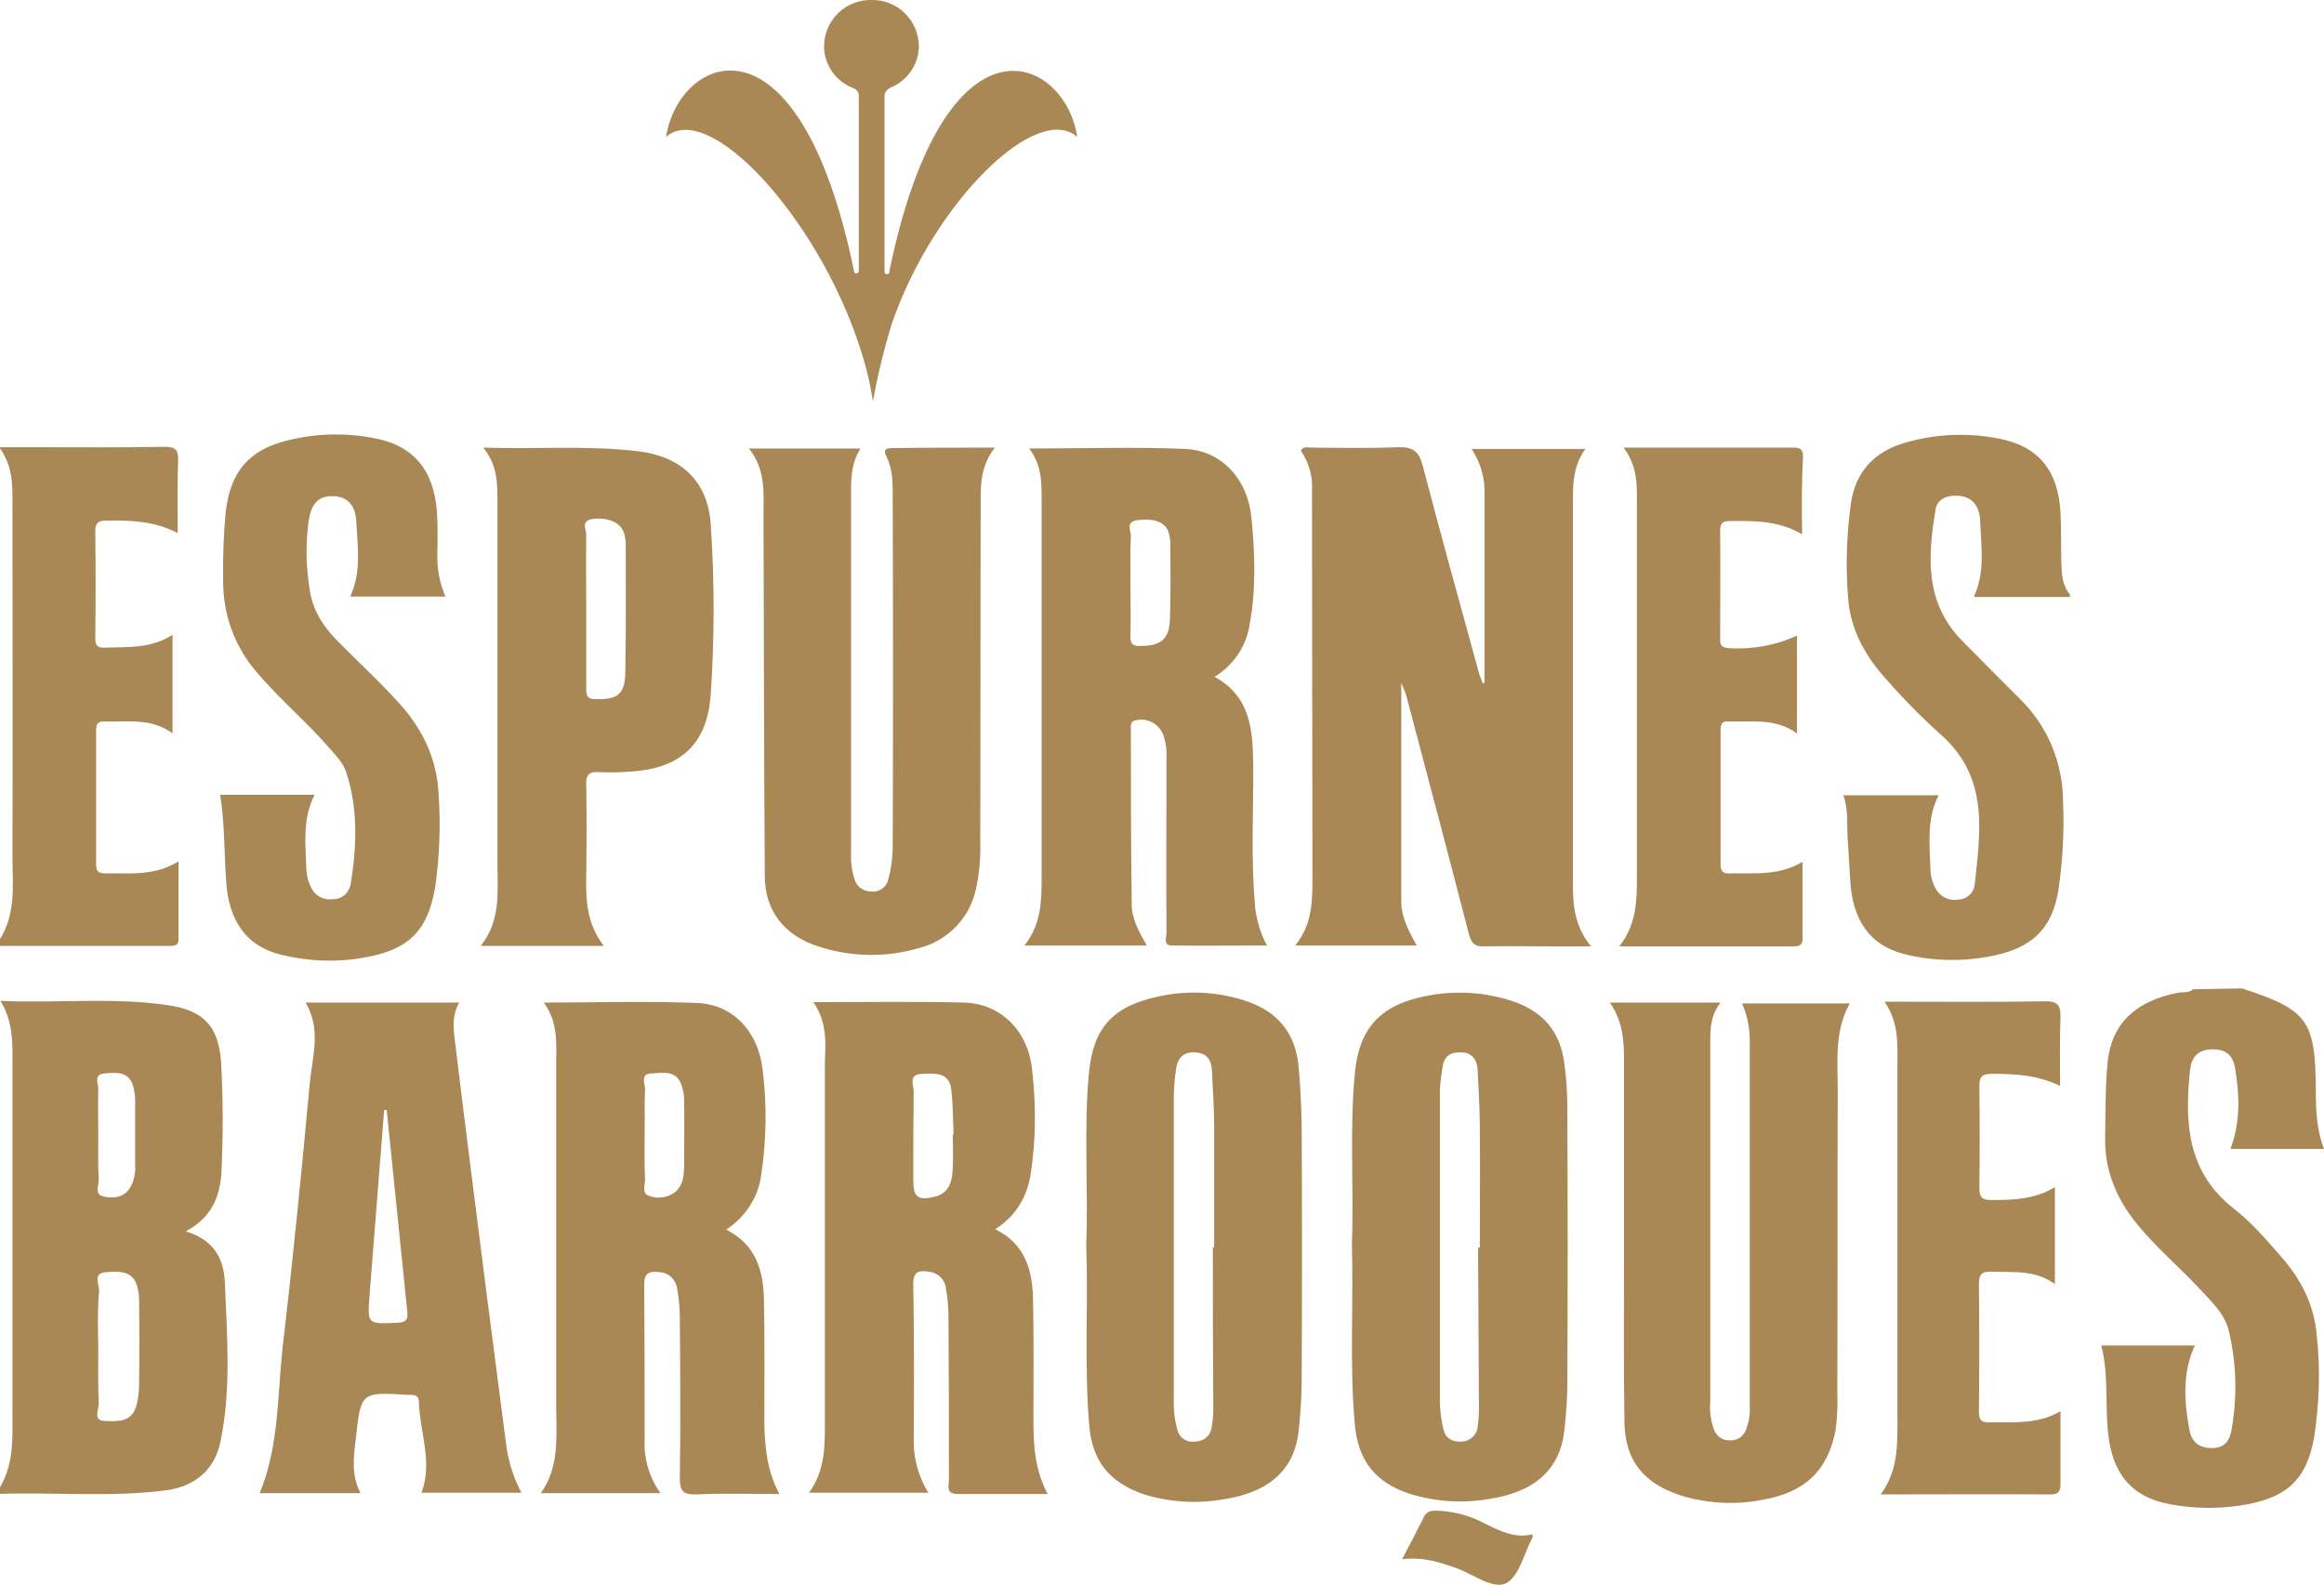 <?xml version="1.0" encoding="utf-8"?>
<!-- Generator: Adobe Illustrator 24.1.3, SVG Export Plug-In . SVG Version: 6.00 Build 0)  -->
<svg version="1.1" id="Layer_1" xmlns="http://www.w3.org/2000/svg" xmlns:xlink="http://www.w3.org/1999/xlink" x="0px" y="0px"
	 viewBox="0 0 541.5 369.3" style="enable-background:new 0 0 541.5 369.3;" xml:space="preserve">
<style type="text/css">
	.st0{fill:#AA8855;}
</style>
<path class="st0" d="M482.3,139.1h-22.4c2.7-5.8,1.7-11.7,1.5-17.4c-0.1-4.1-2.1-6.1-5.4-6.2c-2.4-0.1-4.6,0.8-5,3.2
	c-1.8,10.9-2.6,21.6,6.1,30.5c4.5,4.6,9,9.1,13.5,13.6c6.5,6.3,10.1,15,10.1,24.1c0.3,6.9-0.1,13.8-1.1,20.6
	c-1.5,9-6.2,13.6-16.3,15.4c-6.5,1.2-13.2,1-19.6-0.6c-8-2-12.1-7.9-12.6-17.3c-0.2-3.3-0.4-6.5-0.6-9.8s0.2-6.6-1-9.9h22.2
	c-2.8,5.5-2.1,11.4-1.9,17.1c0,1.6,0.4,3.1,1.2,4.6c1,1.9,3.1,3,5.2,2.6c1.9,0,3.6-1.4,3.9-3.3c1.3-12.4,3.4-24.8-7.5-34.8
	c-5.3-4.7-10.2-9.8-14.8-15.2c-4.1-5.1-6.8-10.7-7.2-17.3c-0.6-7.3-0.3-14.7,0.7-22c1.2-7.3,5.6-11.9,12.8-13.9
	c6.9-2,14.2-2.3,21.2-1c9.5,1.7,14.2,7.3,14.8,17.2c0.2,3.9,0.1,7.9,0.2,11.9c0.1,2.6,0.2,5.2,2,7.3L482.3,139.1z"/>
<path class="st0" d="M345.9,159.1v-34.5c0-3.1,0-6.1,0-9.1c0.2-3.9-0.9-7.7-3-10.9h26.5c-3.2,4.4-2.9,9.2-2.9,14.1
	c0,29.1,0,58.3,0,87.4c0,4.9,0.4,9.7,4.2,14.4h-9c-5.3,0-10.6-0.1-15.9,0c-2.2,0.1-2.9-0.7-3.5-2.7c-4.8-18.6-9.7-37.1-14.6-55.6
	c-0.2-0.8-0.6-1.6-1.2-3.1c0,17.5,0,34.2,0,50.9c0,3.7,1.7,6.9,3.6,10.3h-28.3c4.3-5.3,4-11.3,4-17.2c0-29.6-0.1-59.2-0.1-88.8
	c0.2-3.3-0.7-6.5-2.6-9.3c0.6-1.1,1.7-0.7,2.5-0.7c6.7,0,13.4,0.2,20.1-0.1c3.5-0.1,4.9,0.9,5.8,4.3c4.2,16.1,8.7,32.2,13.1,48.3
	c0.2,0.8,0.6,1.6,0.9,2.4L345.9,159.1"/>
<path class="st0" d="M263.4,135.8c0,4.2,0.1,8.4,0,12.5c0,1.8,0.6,2.3,2.4,2.2c4.7,0,6.6-1.6,6.8-6.1c0.2-5.8,0.1-11.5,0.1-17.3
	c0-1-0.1-2-0.4-3c-0.7-2.5-3.5-3.4-7.3-2.9c-2.8,0.4-1.5,2.4-1.5,3.7C263.3,128.6,263.4,132.2,263.4,135.8 M267.2,220.3h-28.5
	c4-5,4-10.6,4-16.3c0-28.7,0-57.4,0-86.1c0-4.6,0.3-9.3-2.9-13.4c12.4,0,24.4-0.4,36.4,0.1c8.3,0.4,14.5,6.8,15.4,16.1
	c0.8,8.1,1.1,16.5-0.4,24.6c-0.7,5.2-3.8,9.7-8.2,12.4c8.3,4.5,8.9,12.2,9,20.2c0.1,11.3-0.6,22.6,0.5,33.9c0.4,3,1.3,5.9,2.7,8.5
	c-7.6,0-14.9,0.1-22.2,0c-2,0-1.2-1.9-1.2-2.9c-0.1-13.6,0-27.1,0-40.7c0.1-1.7-0.1-3.4-0.6-5c-0.8-2.8-3.6-4.5-6.4-3.9
	c-1.4,0.2-1.3,1-1.3,1.9c0,13.6,0,27.1,0.2,40.7C263.6,214,265.4,217.1,267.2,220.3"/>
<path class="st0" d="M231.8,104.3c-3.6,4.6-3.3,9.4-3.3,14.1c-0.1,26,0,52-0.1,77.9c0.1,3.6-0.2,7.2-1,10.8
	c-1.4,6.8-6.6,12.1-13.3,13.8c-7.8,2.3-16.1,2.1-23.8-0.5s-12.1-8.3-12.1-16.3c-0.2-27.9-0.2-55.8-0.3-83.7c0-5.4,0.6-10.9-3.4-15.9
	h26c-2.4,3.8-2.2,7.8-2.2,11.9v82c-0.1,2.1,0.1,4.3,0.8,6.4c0.4,1.7,2,2.9,3.8,2.9c1.9,0.3,3.7-1,4.1-2.9c0.6-2.2,0.9-4.4,1-6.7
	c0.1-27.3,0.1-54.7,0-82c0-3.2,0.1-6.6-1.4-9.6c-0.9-1.8-0.2-2.1,1.4-2.1C215.5,104.3,223.2,104.3,231.8,104.3"/>
<path class="st0" d="M136.6,141.9c0,6.2,0,12.4,0,18.6c0,1.7,0.3,2.4,2.2,2.4c5.1,0.1,6.8-1.1,6.9-6.2c0.2-9.8,0.1-19.6,0.1-29.5
	c0-1-0.1-2-0.4-3c-0.7-2.4-3.7-3.7-7.2-3.3c-3.1,0.4-1.5,2.6-1.6,3.9C136.5,130.6,136.6,136.2,136.6,141.9 M112.6,104.3
	c12.8,0.4,24.7-0.6,36.5,0.9c9.9,1.3,15.9,7.2,16.5,17c0.9,13.2,0.9,26.4,0,39.6c-0.8,11.7-7.1,17.4-19.1,18
	c-2.3,0.2-4.6,0.2-6.9,0.1c-2.5-0.2-3.1,0.8-3,3.1c0.1,6.8,0.1,13.6,0,20.3c-0.1,5.9-0.1,11.7,4.1,17.1H112c4.8-6,3.9-12.8,3.9-19.5
	c0-27.8,0-55.6,0-83.4C115.9,113.1,116.1,108.6,112.6,104.3"/>
<path class="st0" d="M51.3,185.2h22c-2.9,5.7-2.1,11.6-1.9,17.6c0.1,1.5,0.5,2.9,1.2,4.2c0.9,1.8,2.9,2.8,4.9,2.5
	c2.1,0.1,3.8-1.4,4.2-3.4c1.4-8.8,1.8-17.5-1-26.1c-0.7-2.1-2.2-3.7-3.6-5.3c-5.4-6.3-11.9-11.7-17.3-18.1c-5.2-6-7.9-13.6-7.8-21.5
	c-0.1-5.3,0.1-10.6,0.6-15.9c1.1-9.2,5.3-14.4,14.5-16.6c6.4-1.6,13.1-1.8,19.6-0.6c9.4,1.6,14.3,7.2,15.1,17.1
	c0.2,3.3,0.2,6.6,0.1,9.8c-0.1,3.5,0.5,6.9,1.9,10.1H81.6c2.7-5.8,1.7-11.8,1.4-17.6c-0.2-4-2.4-5.9-5.8-5.8
	c-3.2,0.1-4.7,1.9-5.3,5.9c-0.7,5.2-0.6,10.4,0.2,15.5c0.6,4.9,3.1,8.9,6.6,12.4c4.9,5,10,9.6,14.7,14.9c5.3,6,8.4,12.7,8.8,20.8
	c0.5,7.2,0.2,14.5-0.8,21.6c-1.7,10.1-6.1,14.6-16.5,16.4c-6.5,1.2-13.2,0.9-19.6-0.7c-7.9-2-12-7.8-12.6-17
	C52.2,198.6,52.4,192,51.3,185.2"/>
<path class="st0" d="M40.4,171c-5.2-3.9-10.9-2.7-16.3-2.9c-1.5,0-1.7,0.9-1.7,2c0,10.5,0,21,0,31.5c0,1.6,0.8,1.9,2.2,1.9
	c5.6-0.1,11.3,0.7,17-2.8c0,6.4,0,12.3,0,18.2c0,1.5-1.1,1.5-2.1,1.5H-1.1c5.1-6.6,4-13.9,4-21c0.1-27.4,0-54.7,0-82.1
	c0-4.4,0.1-8.8-3.1-13.1h9.4c9.7,0,19.4,0.1,29.1-0.1c2.7,0,3.3,0.8,3.2,3.3c-0.2,5.4-0.1,10.8-0.1,16.8c-5.4-2.8-10.9-3-16.6-2.9
	c-1.9,0-2.6,0.5-2.6,2.5c0.1,8.3,0.1,16.5,0,24.8c0,1.8,0.5,2.4,2.3,2.3c5.3-0.2,10.6,0.3,15.7-3V171H40.4z"/>
<path class="st0" d="M419.9,124.5c-5.6-3.3-11.2-3.1-16.7-3.1c-1.8,0-2.4,0.4-2.4,2.3c0.1,8.4,0,16.7,0,25.1c0,1.3,0.1,2,1.8,2.2
	c5.5,0.4,11.1-0.6,16.1-2.9v22.8c-5-3.7-10.6-2.6-16-2.8c-1.7-0.1-1.8,0.9-1.8,2.2c0,10.4,0,20.8,0,31.2c0,1.7,0.8,2.1,2.3,2
	c5.6-0.1,11.3,0.6,16.8-2.7c0,6.3,0,12.2,0,18c0,1.4-0.8,1.7-2,1.7c-13.4,0-26.7,0-40.7,0c4-5.1,4.1-10.5,4.1-16.1
	c0-28.6,0-57.2,0-85.8c0-4.8,0.4-9.7-3.1-14.3c13.7,0,26.7,0,39.8,0c1.5,0,2,0.6,2,2C419.8,112.1,419.8,118,419.9,124.5"/>
<path class="st0" d="M522.4,230.3c15.3,5,17.1,7.4,17.2,23.7c0,4.5,0.1,9,1.9,13.7h-21.8c2.4-6.4,2.1-12.5,1.1-18.7
	c-0.5-3.2-2.2-4.6-5.5-4.5s-4.7,2-5,4.7c-1.3,12.2-0.8,23.9,10.3,32.5c4.1,3.2,7.5,7.2,11,11.2c4.6,5.3,7.6,11.1,8.2,18.2
	c0.9,7.9,0.6,15.9-0.6,23.8c-1.8,10.2-6.7,14.3-17.3,15.9c-5.4,0.8-10.8,0.7-16.2-0.3c-8.5-1.5-13-6.5-14.3-15
	c-1.1-7.2,0.1-14.6-1.8-22h21.8c-2.9,6.3-2.5,12.9-1.3,19.5c0.5,2.9,2.2,4.4,5.3,4.4s4.2-1.9,4.6-4.5c1.3-7.5,1.1-15.1-0.6-22.5
	c-0.9-4.1-3.9-6.9-6.6-9.8c-4.8-5.2-10.3-9.8-14.8-15.3c-4.8-5.9-7.6-12.4-7.5-20.1c0.1-6,0-11.9,0.6-17.9c1-9,6.7-14.1,16.4-16
	c1.2-0.2,2.5,0.1,3.5-0.8L522.4,230.3z"/>
<path class="st0" d="M22.9,264.5c0,3.4-0.1,6.9,0.1,10.3c0.1,1.3-1.2,3.5,1.2,4s4.9,0.2,6.3-2.4c0.8-1.6,1.1-3.3,1-5
	c0-4.9,0-9.8,0-14.7c0-1.5-0.2-2.9-0.7-4.3c-1.2-2.8-3.9-2.5-6.3-2.3c-2.8,0.1-1.6,2.4-1.6,3.6C22.8,257.4,22.9,261,22.9,264.5
	 M22.9,313.8c0,4.4-0.1,8.7,0.1,13.1c0.1,1.5-1.6,4.2,1.7,4.2c2.8,0.1,5.9,0.2,7-3.3c0.4-1.4,0.6-2.8,0.7-4.3c0.1-7,0.1-14,0-21
	c0-0.9-0.2-1.8-0.4-2.7c-1-3.8-4.3-3.6-7.2-3.4c-3.3,0.2-1.7,2.8-1.7,4.3C22.7,305,22.8,309.4,22.9,313.8 M43.3,286.9
	c6.8,2.1,8.9,6.6,9.1,12.1c0.5,12.3,1.5,24.6-1,36.8c-1.4,6.8-6.1,10.7-13.2,11.5c-12.8,1.6-25.7,0.3-39.2,0.8
	c4.4-6.2,3.9-12.7,3.9-19.1c0-26.7,0-53.3,0-80c0-5.2,0.4-10.6-2.8-15.8c13.3,0.6,26.2-0.9,39,1c8.3,1.2,11.8,4.9,12.4,13.1
	c0.5,8.6,0.5,17.2,0.1,25.9C51.2,278.9,49.4,283.6,43.3,286.9"/>
<path class="st0" d="M222,264.3h0.2c-0.2-3.6-0.1-7.2-0.6-10.7c-0.5-3.8-3.8-3.5-6.7-3.4c-3.4,0.1-2,2.6-2,4.1
	c-0.1,6.9-0.1,13.8-0.1,20.7c0,4,1.1,4.8,5.1,3.8c2.8-0.7,3.8-2.9,4-5.4C222.2,270.4,222,267.3,222,264.3 M189.5,233.5
	c12.1,0,23.6-0.2,35.1,0.1c8.5,0.2,15,6.5,15.9,15.8c0.9,7.9,0.9,15.9-0.3,23.8c-0.8,5.5-3.3,10-8.3,13.2c6.9,3.4,8.6,9.4,8.8,16
	c0.2,9.4,0.1,18.8,0.1,28.2c0,5.8,0.2,11.6,3.3,17.5c-7.3,0-14.2,0-21,0c-2.8,0-2-2-2-3.4c0-12.6,0-25.2-0.1-37.8
	c0-2.3-0.2-4.5-0.6-6.7c-0.2-2.1-1.9-3.7-4-3.9c-2.4-0.4-3.7,0.1-3.6,3c0.2,12.2,0.2,24.4,0.1,36.6c0,4.2,1.2,8.3,3.4,11.9h-27.8
	c4-5.5,3.7-11.6,3.7-17.7c0-27.6,0-55.2,0-82.8C192.4,242.8,192.7,238.1,189.5,233.5"/>
<path class="st0" d="M150.2,264.3c0,3.5-0.1,6.9,0.1,10.3c0.1,1.4-1,3.5,1.1,4.1c2.1,0.7,4.4,0.3,6.1-1.1c1.6-1.5,1.8-3.5,1.9-5.5
	c0-5.3,0.1-10.6,0-15.9c0-1.3-0.3-2.6-0.8-3.9c-1.4-3-4.3-2.3-6.8-2.2c-2.7,0.1-1.5,2.4-1.5,3.8
	C150.1,257.4,150.3,260.8,150.2,264.3 M181.6,348.1c-6.9,0-13.1-0.2-19.3,0.1c-3,0.1-3.9-0.7-3.9-3.7c0.2-12.5,0.1-24.9,0-37.4
	c0-2.3-0.2-4.5-0.6-6.7c-0.2-2.2-2.1-4-4.3-4c-2.4-0.3-3.4,0.4-3.4,2.9c0.1,12.1,0.1,24.1,0.1,36.2c-0.2,4.4,1.1,8.8,3.7,12.4H126
	c4.4-6.1,3.6-13.1,3.6-19.9c0-26.7,0-53.3,0-80c0-4.9,0.5-9.8-2.9-14.4c12.3,0,24.1-0.4,35.8,0.1c8.1,0.3,14.2,6.5,15.2,15.6
	c1,8,0.9,16.2-0.3,24.2c-0.6,5.3-3.7,10.1-8.2,13c6.8,3.4,8.6,9.3,8.8,15.9c0.2,10,0.1,19.9,0.1,29.9
	C178.3,337.4,178.7,342.7,181.6,348.1"/>
<path class="st0" d="M375.1,233.6h25.8c-2.3,2.9-2.4,6-2.4,9c0,28,0,56,0,84c-0.2,2.1,0.1,4.3,0.8,6.3c0.5,1.6,1.9,2.7,3.6,2.7
	c1.8,0.2,3.5-1,4-2.7c0.6-1.6,0.9-3.3,0.8-5.1c0-28.7,0-57.3,0-86c-0.1-2.8-0.7-5.5-1.8-8H431c-3.6,6.4-2.8,13.4-2.8,20.3
	c-0.1,23.5,0,47-0.1,70.4c0.1,2.9,0,5.8-0.4,8.7c-1.8,9.4-7.1,14.6-17.3,16.3c-6.3,1.2-12.8,0.8-18.9-1.1c-8.5-2.8-12.9-8.1-13-17.1
	c-0.2-12.5-0.1-24.9-0.1-37.4c0-15.7,0-31.3,0-47C378.4,242.4,378.1,237.9,375.1,233.6"/>
<path class="st0" d="M344.4,290.7h0.4c0-9.4,0.1-18.8,0-28.2c0-4.4-0.3-8.7-0.5-13.1c-0.1-2.3-1.1-4.1-3.8-4.2
	c-2.8-0.1-4.1,1.1-4.4,3.6c-0.3,1.7-0.5,3.4-0.6,5.1c0,24.4,0,48.8,0,73.1c0.1,2,0.3,4,0.8,5.9c0.4,2.1,2,3.1,4.1,3
	c2,0,3.7-1.5,3.9-3.4c0.2-1.4,0.3-2.9,0.3-4.4C344.5,315.7,344.5,303.2,344.4,290.7 M315,290.1c0.5-13.4-0.6-26.8,0.7-40.2
	c1-10.3,5.9-15.7,16.4-17.8c6.8-1.4,13.8-1,20.4,1.2c7.2,2.4,11.1,7.3,12,14.5c0.5,3.5,0.7,7.1,0.7,10.7c0.1,21.2,0.1,42.5,0,63.7
	c0,3.7-0.3,7.4-0.7,11.1c-1,9-6.8,14.4-17.8,16c-6,1-12.2,0.6-18.1-1.2c-8.1-2.6-12.1-7.7-12.9-16
	C314.4,318.2,315.4,304.1,315,290.1"/>
<path class="st0" d="M282.6,290.6h0.3c0-9.4,0-18.8,0-28.2c0-4.2-0.3-8.5-0.5-12.7c-0.1-2.5-1-4.4-4-4.5s-4.1,1.6-4.4,4.1
	c-0.3,1.8-0.4,3.7-0.5,5.5c0,23.7,0,47.4,0,71.2c-0.1,2.4,0.2,4.8,0.8,7.1c0.4,1.8,2.1,3,3.9,2.8c2.1,0,3.7-1.1,4.1-3.2
	c0.3-1.6,0.4-3.2,0.4-4.8C282.6,315.5,282.6,303,282.6,290.6 M253.1,290c0.5-13.3-0.6-26.5,0.6-39.8c1-10.7,5.5-15.7,16.1-18
	c6.8-1.5,13.8-1.2,20.4,1c7.7,2.5,11.7,7.7,12.4,15.5c0.4,4.5,0.6,9,0.7,13.5c0.1,19.8,0.1,39.5,0,59.3c0,4-0.3,7.9-0.7,11.9
	c-1,9-6.8,14.4-17.9,16c-6,1-12.2,0.6-18.1-1.2c-8-2.7-12.1-7.7-12.8-16C252.6,318.2,253.6,304.1,253.1,290"/>
<path class="st0" d="M90.1,258.6l-0.6,0.1c-1.1,14.4-2.3,28.8-3.4,43.2c-0.5,6.7-0.5,6.6,6.5,6.3c2-0.1,2.5-0.7,2.3-2.6
	C93.3,290,91.7,274.3,90.1,258.6 M107,233.6c-1.6,2.8-1.4,5.5-1.1,8.1c2.4,20,5,40,7.5,59.9c1.5,11.6,3,23.1,4.5,34.7
	c0.5,4,1.7,8,3.6,11.5H98.2c2.7-7.1-0.4-14.1-0.6-21.2c0-1.2-0.7-1.6-1.8-1.6c-0.3,0-0.5,0-0.8,0c-11-0.7-10.9-0.6-12.1,10.3
	c-0.5,4.2-1.1,8.4,1.1,12.6H60.5c4.6-11.1,4.1-22.9,5.4-34.4c2.4-20.4,4.4-40.8,6.3-61.3c0.6-6.1,2.7-12.4-1-18.6L107,233.6z"/>
<path class="st0" d="M480.1,328.8c0,6.2,0,11.6,0,17c0,1.6-0.4,2.4-2.3,2.4c-13-0.1-26,0-39.6,0c4.2-5.7,3.9-11.9,3.9-17.9
	c0-27.6,0-55.2,0-82.8c0-4.6,0.3-9.3-3-14.1h5.1c10.7,0,21.4,0.1,32.1-0.1c3.1-0.1,3.9,0.9,3.8,3.8c-0.2,5.1-0.1,10.3-0.1,15.9
	c-5.2-2.5-10.4-2.8-15.7-2.8c-2.2,0-3.1,0.4-3.1,2.8c0.1,8,0.1,15.9,0,23.9c0,2.2,0.8,2.7,2.8,2.7c5,0,10-0.1,14.8-3v22.6
	c-4.6-3.4-9.7-2.7-14.8-2.9c-2.4-0.1-2.9,0.8-2.9,3c0.1,9.8,0.1,19.6,0,29.4c0,1.7,0.2,2.8,2.4,2.7
	C469.1,331.3,474.6,332,480.1,328.8"/>
<path class="st0" d="M326.7,363.3c1.9-3.6,3.5-6.7,5.1-9.9c0.8-1.6,2.2-1.4,3.4-1.4c3.8,0.2,7.5,1.2,10.8,3c3.5,1.7,6.9,3.5,11,2.5
	c0.1,0.5,0.2,0.6,0.1,0.7c-2,3.7-3.1,9.1-6.2,10.7c-3,1.5-7.6-2.1-11.5-3.5S331.6,362.7,326.7,363.3"/>
<path class="st0" d="M207.2,63.3L207.2,63.3c0,0.2,0,0.2,0,0.3c-0.1,0.2-0.3,0.3-0.6,0.3c-0.2,0-0.4-0.2-0.5-0.5v-0.1v-41
	c0-0.7,0.5-1.4,1.1-1.7l0,0l0.1-0.1c4.1-1.6,6.8-5.5,6.8-9.8c-0.1-6-5-10.8-11-10.7l0,0H203c-6-0.1-10.9,4.7-11,10.7l0,0
	c0,4.4,2.8,8.4,7,9.9l0,0c0.6,0.3,1.1,0.9,1.1,1.6v40.9l0,0c0,0,0,0,0,0.1c0,0.3-0.3,0.5-0.6,0.5s-0.5-0.2-0.5-0.5l0,0
	c-13-63-40.9-50.2-43.8-31.3c10-8.7,35.1,18.7,44.9,48.3c1.5,4.3,2.6,8.8,3.3,13.3c1.1-6.1,2.6-12.2,4.4-18.1
	c9.7-28.1,33.7-51.8,43.2-43.5C248.2,13.1,220.2,0.3,207.2,63.3"/>
</svg>
